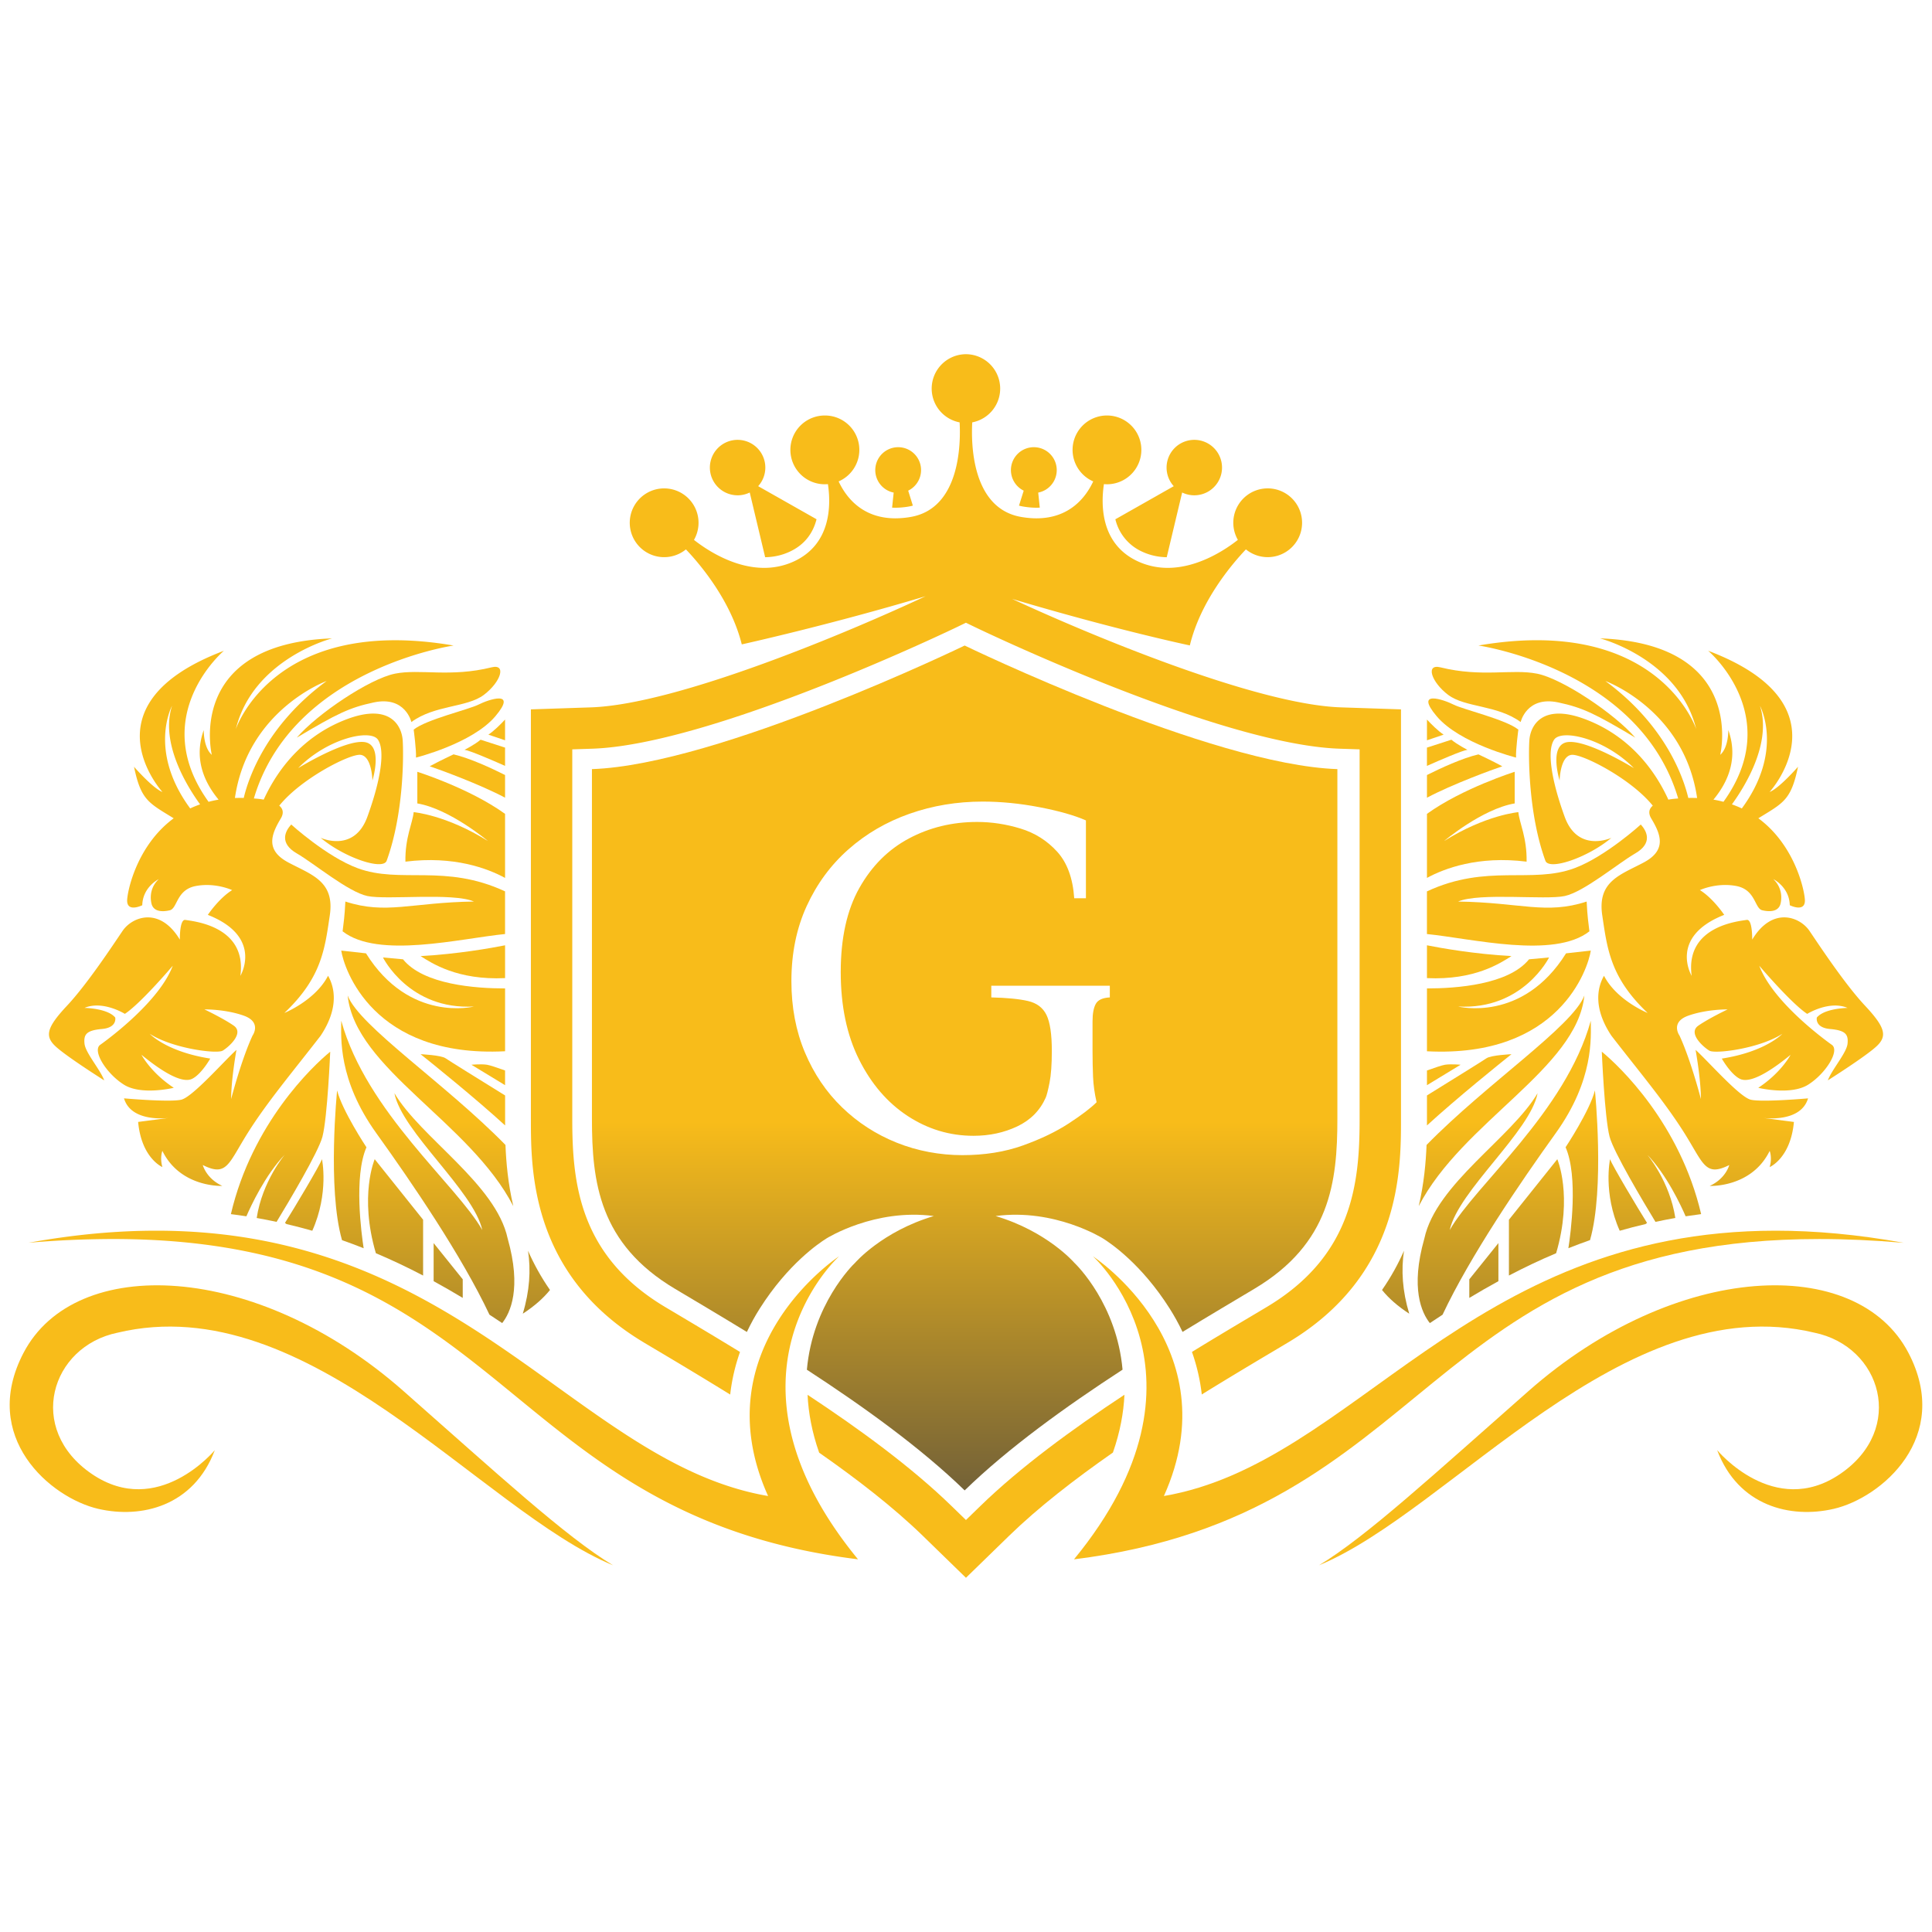 <?xml version="1.0" encoding="UTF-8"?>
<svg data-bbox="0.602 22 118.795 75.999" xmlns="http://www.w3.org/2000/svg" xmlns:xlink="http://www.w3.org/1999/xlink" viewBox="0 0 120 120" height="120" width="120" data-type="ugc">
    <g>
        <defs>
            <linearGradient gradientUnits="userSpaceOnUse" y2="748.11" x2="622.87" y1="59.58" x1="622.87" id="746b0045-2260-42f0-91c9-e252b06ea283">
                <stop stop-color="#f8bc1a" offset=".5"/>
                <stop stop-color="#0d1c4e" offset="1"/>
            </linearGradient>
            <linearGradient xlink:href="#746b0045-2260-42f0-91c9-e252b06ea283" y2="748.11" x2="700.39" y1="59.58" x1="700.39" id="b5ca125a-f779-4587-b12b-bdb48a4cd707"/>
            <linearGradient xlink:href="#746b0045-2260-42f0-91c9-e252b06ea283" y2="748.11" x2="732.05" y1="59.58" x1="732.05" id="f108285b-c1ab-4487-89ba-27fe01c8106f"/>
            <linearGradient xlink:href="#746b0045-2260-42f0-91c9-e252b06ea283" y2="748.11" x2="730.24" y1="59.58" x1="730.24" id="85fbe490-63f9-4e98-818d-9734f5d09959"/>
            <linearGradient xlink:href="#746b0045-2260-42f0-91c9-e252b06ea283" y2="748.11" x2="736.63" y1="59.58" x1="736.63" id="99867364-c1bf-4afc-b526-c7e85a96631a"/>
            <linearGradient xlink:href="#746b0045-2260-42f0-91c9-e252b06ea283" y2="748.11" x2="745.8" y1="59.58" x1="745.8" id="4ad1eb49-d689-498f-bef4-7d1df9b7ef2b"/>
            <linearGradient xlink:href="#746b0045-2260-42f0-91c9-e252b06ea283" y2="748.11" x2="752.08" y1="59.58" x1="752.08" id="45ebdff8-9f15-45ae-a958-c1cd9bb59b3e"/>
            <linearGradient xlink:href="#746b0045-2260-42f0-91c9-e252b06ea283" y2="748.11" x2="698.57" y1="59.58" x1="698.57" id="d6c00b44-a01b-4ea7-a72e-6a676eaf07ce"/>
            <linearGradient xlink:href="#746b0045-2260-42f0-91c9-e252b06ea283" y2="748.11" x2="713.35" y1="59.58" x1="713.35" id="daa471a8-a18c-40c1-b589-75c7661bd3b5"/>
            <linearGradient xlink:href="#746b0045-2260-42f0-91c9-e252b06ea283" y2="748.11" x2="734.22" y1="59.58" x1="734.22" id="b88f168f-405b-4750-88bb-5df7b609a8a7"/>
            <linearGradient xlink:href="#746b0045-2260-42f0-91c9-e252b06ea283" y2="748.11" x2="717.2" y1="59.58" x1="717.2" id="c45372d4-e7fd-45b7-8c63-5b687fd133fa"/>
            <linearGradient xlink:href="#746b0045-2260-42f0-91c9-e252b06ea283" y2="748.11" x2="772.95" y1="59.58" x1="772.95" id="ae1d1712-6202-498d-814f-2367509811dc"/>
            <linearGradient xlink:href="#746b0045-2260-42f0-91c9-e252b06ea283" y2="748.11" x2="747.61" y1="59.58" x1="747.61" id="e132941a-d2fa-467c-b887-ac8225a4f3ed"/>
            <linearGradient xlink:href="#746b0045-2260-42f0-91c9-e252b06ea283" y2="748.11" x2="715.76" y1="59.58" x1="715.76" id="db311d00-0479-4cea-9909-8fbc25364a18"/>
            <linearGradient xlink:href="#746b0045-2260-42f0-91c9-e252b06ea283" y2="748.11" x2="638.29" y1="59.58" x1="638.29" id="3f02a1f4-e6c1-4926-867c-0da982ee7708"/>
            <linearGradient xlink:href="#746b0045-2260-42f0-91c9-e252b06ea283" y2="748.11" x2="650.75" y1="59.58" x1="650.75" id="3a37184d-443f-4379-bc09-ad4ee634fe2a"/>
            <linearGradient xlink:href="#746b0045-2260-42f0-91c9-e252b06ea283" y2="748.11" x2="674.92" y1="59.58" x1="674.92" id="aae8a6ba-e5ef-4d1e-a23f-a0d8060b6fe8"/>
            <linearGradient xlink:href="#746b0045-2260-42f0-91c9-e252b06ea283" y2="748.11" x2="698.83" y1="59.58" x1="698.83" id="ad839d02-8ec8-45bf-af5b-9c3a8434af1e"/>
            <linearGradient xlink:href="#746b0045-2260-42f0-91c9-e252b06ea283" y2="748.11" x2="726.52" y1="59.58" x1="726.52" id="718ce4a7-cbdf-4114-b8cd-de8c23c8c87d"/>
            <linearGradient xlink:href="#746b0045-2260-42f0-91c9-e252b06ea283" y2="748.11" x2="1375.31" y1="59.58" x1="1375.31" id="307d68f5-39a8-4d92-b183-180626a8068b"/>
            <linearGradient xlink:href="#746b0045-2260-42f0-91c9-e252b06ea283" y2="748.11" x2="1297.8" y1="59.58" x1="1297.8" id="bf80e6a7-b332-4658-a63b-53064c73039a"/>
            <linearGradient xlink:href="#746b0045-2260-42f0-91c9-e252b06ea283" y2="748.11" x2="1266.13" y1="59.58" x1="1266.13" id="626e4964-2e57-4c61-9020-7f48334360cf"/>
            <linearGradient xlink:href="#746b0045-2260-42f0-91c9-e252b06ea283" y2="748.11" x2="1267.95" y1="59.58" x1="1267.95" id="27ffb39b-b375-4a77-a21f-f868fc8aff9d"/>
            <linearGradient xlink:href="#746b0045-2260-42f0-91c9-e252b06ea283" y2="748.11" x2="1261.55" y1="59.58" x1="1261.55" id="aa04397e-44ab-4253-8177-f2ab19abef0e"/>
            <linearGradient xlink:href="#746b0045-2260-42f0-91c9-e252b06ea283" y2="748.11" x2="1252.38" y1="59.58" x1="1252.38" id="d0db667f-9686-4401-8115-ddf6b4b80c43"/>
            <linearGradient xlink:href="#746b0045-2260-42f0-91c9-e252b06ea283" y2="748.11" x2="1246.11" y1="59.58" x1="1246.11" id="ddf80da8-7bd9-440d-93b0-a420c3b3ec56"/>
            <linearGradient xlink:href="#746b0045-2260-42f0-91c9-e252b06ea283" y2="748.11" x2="1299.62" y1="59.58" x1="1299.62" id="2e5626db-80ea-4a48-aa24-20b662625eda"/>
            <linearGradient xlink:href="#746b0045-2260-42f0-91c9-e252b06ea283" y2="748.11" x2="1284.84" y1="59.58" x1="1284.84" id="b9f7e201-8119-445b-8060-63f834322e30"/>
            <linearGradient xlink:href="#746b0045-2260-42f0-91c9-e252b06ea283" y2="748.11" x2="1263.96" y1="59.58" x1="1263.96" id="020185e3-67b9-4bf6-9ade-dafac3365778"/>
            <linearGradient xlink:href="#746b0045-2260-42f0-91c9-e252b06ea283" y2="748.11" x2="1280.99" y1="59.58" x1="1280.99" id="d65007af-aa23-4d00-922b-6d04cb0154c5"/>
            <linearGradient xlink:href="#746b0045-2260-42f0-91c9-e252b06ea283" y2="748.11" x2="1225.23" y1="59.58" x1="1225.23" id="72cb33c3-d76e-4da4-804b-caaf5718804a"/>
            <linearGradient xlink:href="#746b0045-2260-42f0-91c9-e252b06ea283" y2="748.11" x2="1250.57" y1="59.58" x1="1250.57" id="c00a5fe9-ad3e-416a-9892-e48ff149b0a9"/>
            <linearGradient xlink:href="#746b0045-2260-42f0-91c9-e252b06ea283" y2="748.11" x2="1282.43" y1="59.58" x1="1282.43" id="54fb9d51-10ff-423b-9120-fa6dbb5dbf66"/>
            <linearGradient xlink:href="#746b0045-2260-42f0-91c9-e252b06ea283" y2="748.11" x2="1359.89" y1="59.58" x1="1359.89" id="14f4ec71-724c-43cf-aae4-5db4e07ac08d"/>
            <linearGradient xlink:href="#746b0045-2260-42f0-91c9-e252b06ea283" y2="748.11" x2="1347.43" y1="59.58" x1="1347.43" id="5c112888-0195-4de9-8720-acf33cdca7f1"/>
            <linearGradient xlink:href="#746b0045-2260-42f0-91c9-e252b06ea283" y2="748.11" x2="1323.26" y1="59.58" x1="1323.26" id="f1c9e814-9d8b-4b82-a69f-e8080baf40a9"/>
            <linearGradient xlink:href="#746b0045-2260-42f0-91c9-e252b06ea283" y2="748.11" x2="1299.36" y1="59.58" x1="1299.36" id="31d535d5-7df3-4f21-b006-b6a64da42236"/>
            <linearGradient xlink:href="#746b0045-2260-42f0-91c9-e252b06ea283" y2="748.11" x2="1271.67" y1="59.58" x1="1271.67" id="e963c3c3-9f4e-41fb-998b-9a7eec95dfa3"/>
            <linearGradient xlink:href="#746b0045-2260-42f0-91c9-e252b06ea283" y2="748.11" x2="998.38" y1="59.58" x1="998.38" id="9642b999-6a22-4f23-a46d-cf98b0d970ba"/>
            <linearGradient y2="748.11" x2="622.87" y1="59.58" x1="622.87" gradientUnits="userSpaceOnUse" id="388ddaff-8bdc-4397-b8d8-bb75471192fe" xlink:href="#746b0045-2260-42f0-91c9-e252b06ea283"/>
            <linearGradient y2="748.11" x2="734.22" y1="59.58" x1="734.22" id="4cb2c671-0cbe-427d-b16d-98d5591fb6ac" xlink:href="#746b0045-2260-42f0-91c9-e252b06ea283"/>
            <linearGradient y2="748.11" x2="1263.96" y1="59.58" x1="1263.96" id="62d91b7c-da68-41b2-a28f-37189b3d4e44" xlink:href="#746b0045-2260-42f0-91c9-e252b06ea283"/>
        </defs>
        <path d="M545.47 382.22c-2.17-5.79-9.89-14.48-10.38-19.31-.48-4.83.97-7 9.17-7.72s7-6.03 7-6.03c-4.08-4.92-16.17-5.07-16.17-5.07 9.65-4.1 21.24 3.14 21.24 3.14 8.45-5.55 25.22-25.34 25.22-25.34-7.06 18.82-33.85 38.55-38.19 41.63s3.26 15.2 12.5 20.99 26.23 1.63 26.23 1.63c-12.13-7.96-17.01-17.37-17.01-17.37 12.13 9.95 21.72 15.02 26.61 12.67s9.59-10.68 9.59-10.68c-23.17-3.62-31.85-13.03-31.85-13.03 12.13 7.78 35.29 10.68 38.37 8.87s11.58-9.23 5.79-13.21-15.38-8.51-15.38-8.51 10.86-.18 20.63 3.26 4.71 10.5 4.71 10.5c-5.97 12.85-11.28 33.42-11.28 33.42.03-10.64 2.81-25.88 2.81-25.88-6.03 5.32-23.04 24.82-29.07 26.23-6.03 1.42-30.13-.71-30.13-.71 3.74 12.58 22.13 10.49 23.64 10.3l-16.2 2.11c1.77 19.14 12.76 23.75 12.76 23.75-1.42-4.96 0-8.51 0-8.51 9.57 19.5 31.55 18.43 31.55 18.43-8.51-3.9-10.28-10.99-10.28-10.99 12.76 6.38 13.47-.71 23.75-17.02s23.75-32.26 38.29-51.05c9.89-14.88 7.24-25.73 3.9-31.55-6.72 13-22.97 19.57-22.97 19.57 19.58-18.57 21.24-33.54 23.89-51.4s-9.41-21.24-21.72-27.75c-12.31-6.52-9.17-14.72-4.1-23.17 1.84-3.07 1.06-5.25-.78-6.79 11.62-14.39 37.34-27.41 42.77-26.75 6.03.72 6.27 13.51 6.27 13.51s6.03-19.31-4.58-20.27c-10.62-.97-34.51 13.75-34.51 13.75 15.44-15.69 38.13-20.75 41.99-14.96s1.45 21.24-5.55 40.54c-7 19.31-24.61 11.1-24.61 11.1 12.31 10.38 32.82 17.37 34.75 12.07 9.03-24.82 8.93-55.5 8.45-63.23-.48-7.72-6.52-19.79-29.2-11.34-21.42 7.98-35.73 24.35-43.97 42.4-1.32-.24-2.38-.36-2.85-.41-.8-.09-1.55-.12-2.33-.19 20.2-68.31 105.13-80.5 105.13-80.5-94.84-16.26-114.63 44.01-114.63 44.01 9.09-37.08 50.68-47.78 50.68-47.78-77.46 2.9-63.32 61.3-63.32 61.3-4.44-3.86-4.25-13.03-4.25-13.03-6.07 16.98 2.27 29.9 7.82 36.62-1.82.31-3.58.69-5.27 1.14-32.57-45.22 8.06-79.5 8.06-79.5-74.57 28.23-32.34 74.33-32.34 74.33-5.07-1.93-14.96-13.27-14.96-13.27 3.66 17.65 7.71 18.99 20.88 27.12-19.93 14.68-24.66 39.61-24.5 43.59.24 6.03 7.96 2.17 7.96 2.17.24-9.65 8.69-13.75 8.69-13.75-3.86 3.62-4.83 8.45-3.86 12.79s5.55 4.59 9.65 3.62 3.38-10.86 13.76-12.79 19.06 2.17 19.06 2.17c-7 4.34-12.79 13.03-12.79 13.03 29.44 11.58 17.13 32.1 17.13 32.1 3.56-26.18-24.62-28.72-28.96-29.44-3.1-.52-2.9 10.38-2.9 10.38-10.62-17.62-25.1-12.07-30.16-4.59-5.07 7.48-18.58 27.99-29.2 39.33s-11.82 15.93-6.27 21.24 25.82 18.1 25.82 18.1zm45.25-143.13c-22.41-30.47-9.54-54.03-9.54-54.03-6.35 19.61 7.96 42.53 14.76 51.9-1.82.64-3.56 1.34-5.22 2.13m28.19-5.52a89 89 0 0 0-4.64.03c6.75-46.51 48.27-61.58 48.27-61.58-31.95 23.49-41.19 51.27-43.63 61.54z" class="cls-42" fill="url(#388ddaff-8bdc-4397-b8d8-bb75471192fe)" transform="translate(-57.892 22)scale(.118)"/>
        <path d="M698.46 168.17c-13.27 2.65-40.81 21.08-51.64 33.66 21.21-12.65 27.75-15.81 40.54-18.53 16.64-3.54 19.79 10.32 19.79 10.32 12.31-9.05 29.22-7.55 38.15-14.3 8.93-6.76 12.05-16.46 4.08-14.5-21.86 5.4-37.65.69-50.92 3.34z" class="cls-38" fill="url(#b5ca125a-f779-4587-b12b-bdb48a4cd707)" transform="translate(-57.892 22)scale(.118)"/>
        <path d="M742.47 184.44c-5.07 2.58-27.6 7.86-34.11 13.17 0 0 1.45 10.86 1.21 14.72 0 0 29.58-7.36 41.75-21.72 12.07-14.24-3.78-8.75-8.84-6.17z" class="cls-41" fill="url(#f108285b-c1ab-4487-89ba-27fe01c8106f)" transform="translate(-57.892 22)scale(.118)"/>
        <path d="M704.01 267.11c25.55-3.21 43.38 3.63 52.45 8.56v-33.72c-18.72-13.49-46.18-22.14-46.18-22.14v16.65c17.13 2.9 37.16 19.79 37.16 19.79-21.96-13.75-39.09-15.2-39.09-15.2-.48 5.55-4.58 13.32-4.34 26.06" class="cls-39" fill="url(#85fbe490-63f9-4e98-818d-9734f5d09959)" transform="translate(-57.892 22)scale(.118)"/>
        <path d="M716.8 216.91c4.59 1.51 26.41 9.46 39.66 16.53V221.5c-7.18-3.6-18.55-8.88-27.11-10.87 0 0-7.24 3.38-12.55 6.27z" class="cls-35" fill="url(#99867364-c1bf-4afc-b526-c7e85a96631a)" transform="translate(-57.892 22)scale(.118)"/>
        <path d="M756.47 207.87v-.79l-12.88-4.16c-3.14 2.65-8.45 5.31-8.45 5.31 2.97.47 13.96 5.2 21.32 8.47v-8.82z" class="cls-36" fill="url(#4ad1eb49-d689-498f-bef4-7d1df9b7ef2b)" transform="translate(-57.892 22)scale(.118)"/>
        <path d="m747.69 200.26 8.77 2.97v-10.92c-2.36 2.53-5.81 5.98-8.77 7.95" class="cls-37" fill="url(#45ebdff8-9f15-45ae-a958-c1cd9bb59b3e)" transform="translate(-57.892 22)scale(.118)"/>
        <path d="M643.92 247.56c-3.38 3.62-6.27 9.89 2.9 15.2s27.03 20.27 37.16 22.44c10.14 2.17 44.89-1.93 56.11 2.9-33.18.48-46.21 7-67.69 0-.39 7.91-.91 11.13-1.45 15.68 18.69 14.63 61.82 3.78 85.51 1.42v-22.45c-31.7-14.75-55.05-3.81-77.69-12.23-16.27-6.05-34.86-22.96-34.86-22.96Z" class="cls-34" fill="url(#d6c00b44-a01b-4ea7-a72e-6a676eaf07ce)" transform="translate(-57.892 22)scale(.118)"/>
        <path d="M756.47 333.84c-15.47.01-42.94-1.96-53.73-15.33l-10.55-.97s13.76 27.75 47.9 25.82c0 0-33.93 8.73-56.83-27.99l-13.03-1.45c1.39 9.29 16.45 56.57 86.24 52.99v-33.08z" class="cls-40" fill="url(#daa471a8-a18c-40c1-b589-75c7661bd3b5)" transform="translate(-57.892 22)scale(.118)"/>
        <path d="M756.47 311.14c-7.59 1.5-25.03 4.6-44.49 5.68 5.82 3.67 19.34 12.76 44.49 11.59z" class="cls-23" fill="url(#4cb2c671-0cbe-427d-b16d-98d5591fb6ac)" transform="translate(-57.892 22)scale(.118)"/>
        <path d="M673.61 337.57c3.88 38.4 64.45 66.68 87.18 110.86-2.76-11.87-3.76-22.93-4.11-32.2-31.7-32.4-76.87-62.43-83.07-78.66" class="cls-16" fill="url(#c45372d4-e7fd-45b7-8c63-5b687fd133fa)" transform="translate(-57.892 22)scale(.118)"/>
        <path d="M780.11 492.57c-4.74-6.82-8.53-13.75-11.56-20.65 1.52 10.15.88 21.12-2.76 33.13 6.13-3.98 10.84-8.16 14.32-12.48" class="cls-25" fill="url(#ae1d1712-6202-498d-814f-2367509811dc)" transform="translate(-57.892 22)scale(.118)"/>
        <path d="M756.47 390.17c-12.94-8.01-29.85-18.5-31.28-19.54-2.34-1.69-13.2-2.17-13.2-2.17 5.47 4.34 28.65 22.99 44.5 37.5v-15.79z" class="cls-22" fill="url(#b88f168f-405b-4750-88bb-5df7b609a8a7)" transform="translate(-57.892 22)scale(.118)"/>
        <path d="m738.76 374.01 17.7 10.76v-7.74c-3.88-1.39-7.99-2.79-9.5-3.02-3.14-.48-8.2 0-8.2 0" class="cls-17" fill="url(#e132941a-d2fa-467c-b887-ac8225a4f3ed)" transform="translate(-57.892 22)scale(.118)"/>
        <path d="M754.94 509.99c4.26-5.35 10.35-18.26 2.89-44.52-6.15-28.72-45.85-53.09-59.61-76.5 3.83 20.2 41.75 51.4 46.26 72.06-13.36-23.65-60.98-62.17-74.25-110.19-.04 8.77-1.79 30.99 18.48 59.22 18.72 26.07 44.9 64.44 59.54 95.51 2.25 1.46 4.47 2.93 6.68 4.41z" class="cls-20" fill="url(#db311d00-0479-4cea-9909-8fbc25364a18)" transform="translate(-57.892 22)scale(.118)"/>
        <path d="M612.14 452.64c2.75.35 5.47.73 8.16 1.15 2.33-5.39 9.88-21.73 20.24-32.48 0 0-11.88 13.98-14.81 33.36 3.54.62 7.01 1.31 10.45 2.05 6.33-10.42 22.03-36.75 24.15-44.82 2.65-10.14 4.1-44.76 4.1-44.76-9.17 7.49-41.13 37.7-52.29 85.51z" class="cls-24" fill="url(#3f02a1f4-e6c1-4926-867c-0da982ee7708)" transform="translate(-57.892 22)scale(.118)"/>
        <path d="m640.62 457.27.8.6c4.62 1.08 9.14 2.26 13.57 3.52 8.88-19.87 5.1-37.67 5.1-37.67-1.21 3.38-14.48 25.58-19.48 33.54z" class="cls-15" fill="url(#3a37184d-443f-4379-bc09-ad4ee634fe2a)" transform="translate(-57.892 22)scale(.118)"/>
        <path d="M668.06 387.53s-5.24 51.57 2.58 78.81c3.87 1.35 7.66 2.78 11.39 4.26-1.14-7.37-5.28-37.73 1.47-53.14 0 0-12.79-19.31-15.44-29.92z" class="cls-4" fill="url(#aae8a6ba-e5ef-4d1e-a23f-a0d8060b6fe8)" transform="translate(-57.892 22)scale(.118)"/>
        <path d="M688.47 473.22c8.61 3.63 16.88 7.58 24.85 11.75v-29.38l-25.48-31.87s-8.3 19.25.62 49.5z" class="cls-5" fill="url(#ad839d02-8ec8-45bf-af5b-9c3a8434af1e)" transform="translate(-57.892 22)scale(.118)"/>
        <path d="M734.18 496.74v-9.79l-15.32-19.06v20.05c5.23 2.85 10.33 5.79 15.32 8.8" class="cls-13" fill="url(#718ce4a7-cbdf-4114-b8cd-de8c23c8c87d)" transform="translate(-57.892 22)scale(.118)"/>
        <g>
            <path d="M1373.96 233.86c-.78.07-1.53.1-2.33.19-.47.05-1.53.17-2.85.41-8.23-18.06-22.55-34.43-43.97-42.4-22.68-8.45-28.72 3.62-29.2 11.34s-.58 38.41 8.45 63.23c1.93 5.31 22.44-1.69 34.75-12.07 0 0-17.62 8.2-24.61-11.1-7-19.3-9.41-34.75-5.55-40.54s26.55-.72 41.99 14.96c0 0-23.89-14.72-34.51-13.75-10.62.96-4.58 20.27-4.58 20.27s.24-12.79 6.27-13.51c5.43-.65 31.15 12.37 42.77 26.75-1.84 1.54-2.62 3.72-.78 6.79 5.07 8.45 8.21 16.65-4.1 23.17s-24.37 9.89-21.72 27.75 4.31 32.83 23.89 51.4c0 0-16.25-6.57-22.97-19.57-3.34 5.82-5.99 16.68 3.9 31.55 14.54 18.79 28.01 34.74 38.29 51.05s10.99 23.4 23.75 17.02c0 0-1.77 7.09-10.28 10.99 0 0 21.98 1.06 31.55-18.43 0 0 1.42 3.54 0 8.51 0 0 10.99-4.61 12.76-23.75l-16.2-2.11c1.52.19 19.9 2.28 23.64-10.3 0 0-24.11 2.13-30.13.71-6.03-1.42-23.04-20.92-29.07-26.23 0 0 2.78 15.24 2.81 25.88 0 0-5.31-20.57-11.28-33.42 0 0-5.07-7.06 4.71-10.5 9.77-3.44 20.63-3.26 20.63-3.26s-9.59 4.52-15.38 8.51c-5.79 3.98 2.71 11.4 5.79 13.21s26.24-1.09 38.37-8.87c0 0-8.69 9.41-31.85 13.03 0 0 4.71 8.33 9.59 10.68 4.89 2.35 14.48-2.71 26.61-12.67 0 0-4.89 9.41-17.01 17.37 0 0 16.99 4.16 26.23-1.63s16.84-17.92 12.5-20.99c-4.34-3.08-31.13-22.8-38.19-41.63 0 0 16.77 19.79 25.22 25.34 0 0 11.58-7.24 21.24-3.14 0 0-12.09.15-16.17 5.07 0 0-1.21 5.31 7 6.03 8.2.72 9.65 2.9 9.17 7.72-.48 4.83-8.2 13.51-10.38 19.31 0 0 20.27-12.79 25.82-18.1s4.34-9.89-6.27-21.24c-10.62-11.34-24.13-31.85-29.2-39.33s-19.55-13.03-30.16 4.59c0 0 .21-10.9-2.9-10.38-4.34.72-32.52 3.26-28.96 29.44 0 0-12.31-20.51 17.13-32.1 0 0-5.79-8.69-12.79-13.03 0 0 8.69-4.1 19.06-2.17 10.38 1.93 9.65 11.82 13.76 12.79 4.1.97 8.69.72 9.65-3.62.97-4.34 0-9.17-3.86-12.79 0 0 8.45 4.1 8.69 13.75 0 0 7.72 3.86 7.96-2.17.16-3.98-4.56-28.91-24.5-43.59 13.17-8.13 17.22-9.47 20.88-27.12 0 0-9.89 11.34-14.96 13.27 0 0 42.23-46.09-32.34-74.33 0 0 40.64 34.28 8.06 79.5-1.69-.45-3.45-.83-5.27-1.14 5.56-6.72 13.89-19.64 7.82-36.62 0 0 .19 9.17-4.25 13.03 0 0 14.14-58.4-63.32-61.3 0 0 41.59 10.7 50.68 47.78 0 0-19.79-60.27-114.63-44.01 0 0 84.93 12.19 105.13 80.5zm43.04-48.8s12.86 23.55-9.54 54.03a56 56 0 0 0-5.22-2.13c6.8-9.37 21.11-32.29 14.76-51.9m-33.08 48.55c-1.51-.06-3.06-.07-4.64-.03-2.43-10.27-11.68-38.05-43.63-61.54 0 0 41.53 15.06 48.27 61.58z" class="cls-11" fill="url(#307d68f5-39a8-4d92-b183-180626a8068b)" transform="translate(-57.892 22)scale(.118)"/>
            <path d="M1252.89 179.32c8.93 6.76 25.84 5.25 38.15 14.3 0 0 3.15-13.86 19.79-10.32 12.79 2.72 19.33 5.87 40.54 18.53-10.84-12.58-38.37-31.01-51.64-33.66s-29.06 2.06-50.92-3.34c-7.96-1.97-4.85 7.74 4.08 14.5z" class="cls-12" fill="url(#bf80e6a7-b332-4658-a63b-53064c73039a)" transform="translate(-57.892 22)scale(.118)"/>
            <path d="M1288.62 212.33c-.24-3.86 1.21-14.72 1.21-14.72-6.52-5.31-29.04-10.58-34.11-13.17-5.07-2.58-20.91-8.07-8.84 6.17 12.17 14.36 41.75 21.72 41.75 21.72z" class="cls-10" fill="url(#626e4964-2e57-4c61-9020-7f48334360cf)" transform="translate(-57.892 22)scale(.118)"/>
            <path d="M1294.17 267.11c.24-12.75-3.86-20.51-4.34-26.06 0 0-17.13 1.45-39.09 15.2 0 0 20.03-16.89 37.16-19.79v-16.65s-27.46 8.66-46.18 22.14v33.72c9.07-4.93 26.91-11.77 52.45-8.56" class="cls-9" fill="url(#27ffb39b-b375-4a77-a21f-f868fc8aff9d)" transform="translate(-57.892 22)scale(.118)"/>
            <path d="M1268.83 210.64c-8.56 1.99-19.93 7.27-27.11 10.87v11.94c13.25-7.07 35.07-15.03 39.66-16.53-5.31-2.9-12.55-6.27-12.55-6.27z" class="cls-8" fill="url(#aa04397e-44ab-4253-8177-f2ab19abef0e)" transform="translate(-57.892 22)scale(.118)"/>
            <path d="m1254.59 202.92-12.88 4.16v9.62c7.36-3.27 18.35-8 21.32-8.47 0 0-5.31-2.65-8.45-5.31z" class="cls-7" fill="url(#d0db667f-9686-4401-8115-ddf6b4b80c43)" transform="translate(-57.892 22)scale(.118)"/>
            <path d="M1241.72 192.31v10.92l8.77-2.97c-2.96-1.98-6.41-5.42-8.77-7.95" class="cls-6" fill="url(#ddf80da8-7bd9-440d-93b0-a420c3b3ec56)" transform="translate(-57.892 22)scale(.118)"/>
            <path d="M1327.23 303.79c-.54-4.55-1.06-7.77-1.45-15.68-21.48 7-34.51.48-67.69 0 11.22-4.83 45.97-.72 56.11-2.9 10.14-2.17 27.99-17.13 37.16-22.44s6.27-11.58 2.9-15.2c0 0-18.59 16.91-34.86 22.96-22.63 8.42-45.99-2.52-77.69 12.23v22.45c23.69 2.36 66.83 13.21 85.51-1.42z" class="cls-2" fill="url(#2e5626db-80ea-4a48-aa24-20b662625eda)" transform="translate(-57.892 22)scale(.118)"/>
            <path d="m1327.96 313.92-13.03 1.45c-22.9 36.72-56.83 27.99-56.83 27.99 34.15 1.93 47.9-25.82 47.9-25.82l-10.55.97c-10.78 13.37-38.26 15.34-53.73 15.33v33.08c69.78 3.58 84.84-43.7 86.24-52.99z" class="cls-3" fill="url(#b9f7e201-8119-445b-8060-63f834322e30)" transform="translate(-57.892 22)scale(.118)"/>
            <path d="M1286.21 316.82c-19.46-1.08-36.9-4.18-44.49-5.68v17.27c25.14 1.17 38.67-7.92 44.49-11.59" class="cls-32" fill="url(#62d91b7c-da68-41b2-a28f-37189b3d4e44)" transform="translate(-57.892 22)scale(.118)"/>
            <path d="M1324.58 337.57c-6.19 16.23-51.37 46.26-83.07 78.66-.36 9.26-1.36 20.32-4.11 32.2 22.74-44.18 83.3-72.46 87.18-110.86" class="cls-31" fill="url(#d65007af-aa23-4d00-922b-6d04cb0154c5)" transform="translate(-57.892 22)scale(.118)"/>
            <path d="M1218.07 492.57c3.48 4.32 8.19 8.5 14.32 12.48-3.64-12.02-4.28-22.98-2.76-33.13-3.03 6.9-6.83 13.83-11.56 20.65" class="cls-30" fill="url(#72cb33c3-d76e-4da4-804b-caaf5718804a)" transform="translate(-57.892 22)scale(.118)"/>
            <path d="M1273 370.63c-1.43 1.03-18.35 11.53-31.28 19.54v15.79c15.85-14.5 39.02-33.16 44.5-37.5 0 0-10.86.48-13.2 2.17z" class="cls-33" fill="url(#020185e3-67b9-4bf6-9ade-dafac3365778)" transform="translate(-57.892 22)scale(.118)"/>
            <path d="M1251.22 374.01c-1.51.23-5.62 1.63-9.5 3.02v7.74l17.7-10.76s-5.07-.48-8.2 0" class="cls-27" fill="url(#c00a5fe9-ad3e-416a-9892-e48ff149b0a9)" transform="translate(-57.892 22)scale(.118)"/>
            <path d="M1249.93 505.58c14.64-31.07 40.82-69.44 59.54-95.51 20.27-28.23 18.53-50.45 18.48-59.22-13.27 48.02-60.89 86.54-74.25 110.19 4.51-20.66 42.43-51.86 46.26-72.06-13.76 23.41-53.45 47.78-59.61 76.5-7.46 26.25-1.37 39.16 2.89 44.52 2.21-1.48 4.43-2.95 6.68-4.41z" class="cls-26" fill="url(#54fb9d51-10ff-423b-9120-fa6dbb5dbf66)" transform="translate(-57.892 22)scale(.118)"/>
            <path d="M1386.04 452.64c-11.16-47.81-43.12-78.01-52.29-85.51 0 0 1.45 34.63 4.1 44.76 2.11 8.07 17.82 34.4 24.15 44.82 3.44-.73 6.91-1.43 10.45-2.05-2.93-19.38-14.81-33.36-14.81-33.36 10.36 10.75 17.91 27.1 20.24 32.48 2.69-.42 5.41-.8 8.16-1.15z" class="cls-29" fill="url(#14f4ec71-724c-43cf-aae4-5db4e07ac08d)" transform="translate(-57.892 22)scale(.118)"/>
            <path d="M1343.2 461.39c4.43-1.27 8.95-2.45 13.57-3.52l.8-.6c-5-7.96-18.27-30.17-19.48-33.54 0 0-3.78 17.79 5.1 37.67z" class="cls-28" fill="url(#5c112888-0195-4de9-8720-acf33cdca7f1)" transform="translate(-57.892 22)scale(.118)"/>
            <path d="M1327.55 466.33c7.82-27.24 2.58-78.81 2.58-78.81-2.65 10.62-15.44 29.92-15.44 29.92 6.76 15.41 2.62 45.77 1.47 53.14 3.74-1.48 7.52-2.91 11.39-4.26z" class="cls-21" fill="url(#f1c9e814-9d8b-4b82-a69f-e8080baf40a9)" transform="translate(-57.892 22)scale(.118)"/>
            <path d="m1310.34 423.72-25.48 31.87v29.38c7.97-4.18 16.24-8.12 24.85-11.75 8.92-30.25.62-49.5.62-49.5z" class="cls-19" fill="url(#31d535d5-7df3-4f21-b006-b6a64da42236)" transform="translate(-57.892 22)scale(.118)"/>
            <path d="M1264.01 486.95v9.79c4.99-3.01 10.1-5.95 15.32-8.8v-20.05z" class="cls-18" fill="url(#e963c3c3-9f4e-41fb-998b-9a7eec95dfa3)" transform="translate(-57.892 22)scale(.118)"/>
        </g>
        <path d="M50.879 90.228c2.37 1.654 4.628 3.404 6.429 5.155l.896.872 1.793 1.744 1.792-1.744.896-.872c1.803-1.753 4.065-3.506 6.44-5.162.45-1.285.665-2.486.716-3.591-3.237 2.136-6.477 4.506-8.948 6.91l-.896.871-.897-.871c-2.47-2.403-5.706-4.772-8.94-6.905.051 1.106.268 2.307.719 3.593" class="cls-1" fill="#f8bc1a"/>
        <path d="m40.006 83.395.65.387a301 301 0 0 1 4.698 2.836c.107-.954.324-1.838.609-2.645-1.43-.876-2.787-1.684-3.992-2.402l-.65-.386c-5.33-3.176-5.776-7.686-5.776-11.665V46.544l1.242-.041c7.49-.25 22.498-7.48 22.649-7.553l.56-.271.56.271c.152.074 15.158 7.304 22.65 7.553l1.242.041V69.52c0 3.978-.447 8.489-5.777 11.665l-.65.388c-1.205.716-2.56 1.522-3.986 2.397a12 12 0 0 1 .61 2.643c1.685-1.042 3.29-1.999 4.69-2.831l.65-.387c7.033-4.19 7.033-10.732 7.033-13.875V44.06l-2.485-.083-1.243-.041c-5.267-.176-15.603-4.5-20.427-6.737 6.514 1.941 11.04 2.89 11.04 2.89.66-2.741 2.584-5.019 3.483-5.966a2.136 2.136 0 1 0-.5-.59c-.748.589-2.453 1.738-4.357 1.738a4.4 4.4 0 0 1-1.85-.402c-2.316-1.066-2.308-3.494-2.112-4.8q.092.009.188.01a2.136 2.136 0 1 0-.853-.178c-.446.955-1.442 2.293-3.526 2.293q-.434.001-.935-.083c-3.085-.522-3.127-4.547-3.053-5.877A2.136 2.136 0 0 0 59.997 22a2.136 2.136 0 0 0-.393 4.234c.072 1.331.031 5.355-3.054 5.877a5.6 5.6 0 0 1-.935.083c-2.084 0-3.08-1.338-3.526-2.293a2.135 2.135 0 0 0-.853-4.094 2.136 2.136 0 1 0 .188 4.263c.195 1.306.203 3.732-2.112 4.8a4.4 4.4 0 0 1-1.85.401c-1.904 0-3.61-1.149-4.358-1.737a2.136 2.136 0 1 0-.5.59c.895.938 2.793 3.186 3.469 5.9 0 0 5.398-1.188 11.416-2.992-4.653 2.18-15.385 6.723-20.787 6.904l-1.242.041-2.485.083V69.52c0 3.144 0 9.684 7.032 13.874z" class="cls-1" fill="#f8bc1a"/>
        <path d="M940.79 478.17c-1.46 1.34-22.42 22.05-25.46 56.37 29.7 19.33 60.1 41.2 83.05 63.52 22.96-22.34 53.38-44.22 83.11-63.55-3.05-34.3-24-55-25.46-56.34 0 0-14.21-16.47-41.36-24.52 31.13-4.16 56.44 11.75 56.44 11.75 4.01 2.49 20.31 13.46 35.16 36.9 2.36 3.73 4.67 7.85 6.8 12.34 13.84-8.46 26.8-16.13 37.89-22.75 39.78-23.7 43.61-56.18 43.61-89.44V218.4c-66.52-2.22-196.19-65.05-196.19-65.05s-129.67 62.83-196.19 65.05v184.05c0 33.26 3.83 65.74 43.61 89.44 11.11 6.62 24.09 14.3 37.94 22.77 2.13-4.5 4.44-8.63 6.81-12.36 14.85-23.43 31.15-34.41 35.16-36.9 0 0 25.31-15.92 56.44-11.75-27.15 8.05-41.36 24.52-41.36 24.52m-3.62-217.51c9.28-8.21 19.99-14.46 32.13-18.74s24.99-6.43 38.56-6.43c9.64 0 19.59.98 29.85 2.95s18.43 4.28 24.5 6.96v40.97h-6.16c-.71-10.53-3.71-18.7-8.97-24.5-5.27-5.8-11.69-9.86-19.28-12.18q-11.385-3.48-22.89-3.48-19.545 0-35.88 8.7c-10.89 5.8-19.59 14.51-26.11 26.11-6.52 11.61-9.77 26.33-9.77 44.18s3.21 33.2 9.64 46.05 14.95 22.76 25.57 29.72 22.18 10.44 34.67 10.44c8.39 0 16.07-1.65 23.03-4.95s11.96-8.34 14.99-15.13c.54-1.25 1.21-3.88 2.01-7.9s1.2-9.59 1.2-16.74c0-8.74-.94-15.04-2.81-18.88s-5.13-6.29-9.77-7.36-11.07-1.69-19.28-1.88v-6.16h62.39v6.16c-3.75.18-6.2 1.3-7.36 3.35q-1.74 3.075-1.74 9.24v15.53c0 4.82.09 9.37.27 13.66.18 4.28.8 8.75 1.87 13.39-3.04 3.04-7.9 6.74-14.59 11.11-6.69 4.38-14.77 8.26-24.23 11.65s-20.08 5.09-31.86 5.09-23.65-2.19-34.54-6.56-20.48-10.58-28.78-18.61-14.82-17.67-19.55-28.92-7.1-23.74-7.1-37.49c0-14.63 2.68-27.8 8.03-39.5 5.36-11.69 12.67-21.64 21.96-29.85" class="cls-14" fill="url(#9642b999-6a22-4f23-a46d-cf98b0d970ba)" transform="translate(-57.892 22)scale(.118)"/>
        <path d="M45.815 30.765c.27 0 .525-.064.752-.175l.958 4.02c.53-.009 1.04-.12 1.512-.338.982-.452 1.47-1.203 1.68-2.02l-3.626-2.055a1.722 1.722 0 1 0-1.274.567z" class="cls-1" fill="#f8bc1a"/>
        <path d="m55.508 30.596-.098.934q.1.006.204.006c.26 0 .538-.025.825-.073a3 3 0 0 0 .26-.058l-.29-.93a1.421 1.421 0 0 0-.628-2.699 1.424 1.424 0 0 0-.273 2.82" class="cls-1" fill="#f8bc1a"/>
        <path d="M69.277 32.252a2.96 2.96 0 0 0 1.68 2.02c.472.217.981.33 1.511.338l.958-4.02a1.722 1.722 0 1 0-.522-.392z" class="cls-1" fill="#f8bc1a"/>
        <path d="m63.584 30.476-.292.93q.127.034.262.057.432.072.826.073.105 0 .203-.006l-.098-.934a1.423 1.423 0 1 0-.9-.12z" class="cls-1" fill="#f8bc1a"/>
        <path d="M118.226 77.19c-2.867-.519-5.498-.75-7.935-.75-19.218 0-26.165 14.457-37.999 16.48 4.172-9.27-4.411-14.89-4.411-14.89s8.22 7.383-1.173 18.823c22.397-2.78 21.678-19.895 46.283-19.895q2.44-.002 5.236.234z" class="cls-1" fill="#f8bc1a"/>
        <path d="M113.894 93.718c2.964-.683 7.38-4.445 4.644-9.688-3.202-6.14-14.436-5.702-23.593 2.365-5.834 5.14-10.088 9.061-13.022 10.828 8.207-3.391 18.892-17.285 30.774-14.447 4.16.855 5.699 5.984 1.595 8.777s-7.636-1.482-7.636-1.482c1.31 3.476 4.547 4.268 7.238 3.647" class="cls-1" fill="#f8bc1a"/>
        <path d="M53.293 96.852C43.9 85.412 52.12 78.03 52.12 78.03s-8.584 5.622-4.412 14.89c-11.835-2.023-18.78-16.48-37.998-16.48-2.437 0-5.068.23-7.935.75a62 62 0 0 1 5.236-.233c24.605 0 23.886 17.116 46.283 19.895z" class="cls-1" fill="#f8bc1a"/>
        <path d="M1.46 84.03c-2.735 5.243 1.681 9.005 4.645 9.688 2.69.621 5.926-.171 7.238-3.647 0 0-3.533 4.274-7.636 1.482s-2.565-7.922 1.595-8.777c11.883-2.838 22.568 11.056 30.774 14.447-2.935-1.767-7.188-5.688-13.022-10.828C15.9 78.328 4.664 77.89 1.461 84.03" class="cls-1" fill="#f8bc1a"/>
    </g>
</svg>
